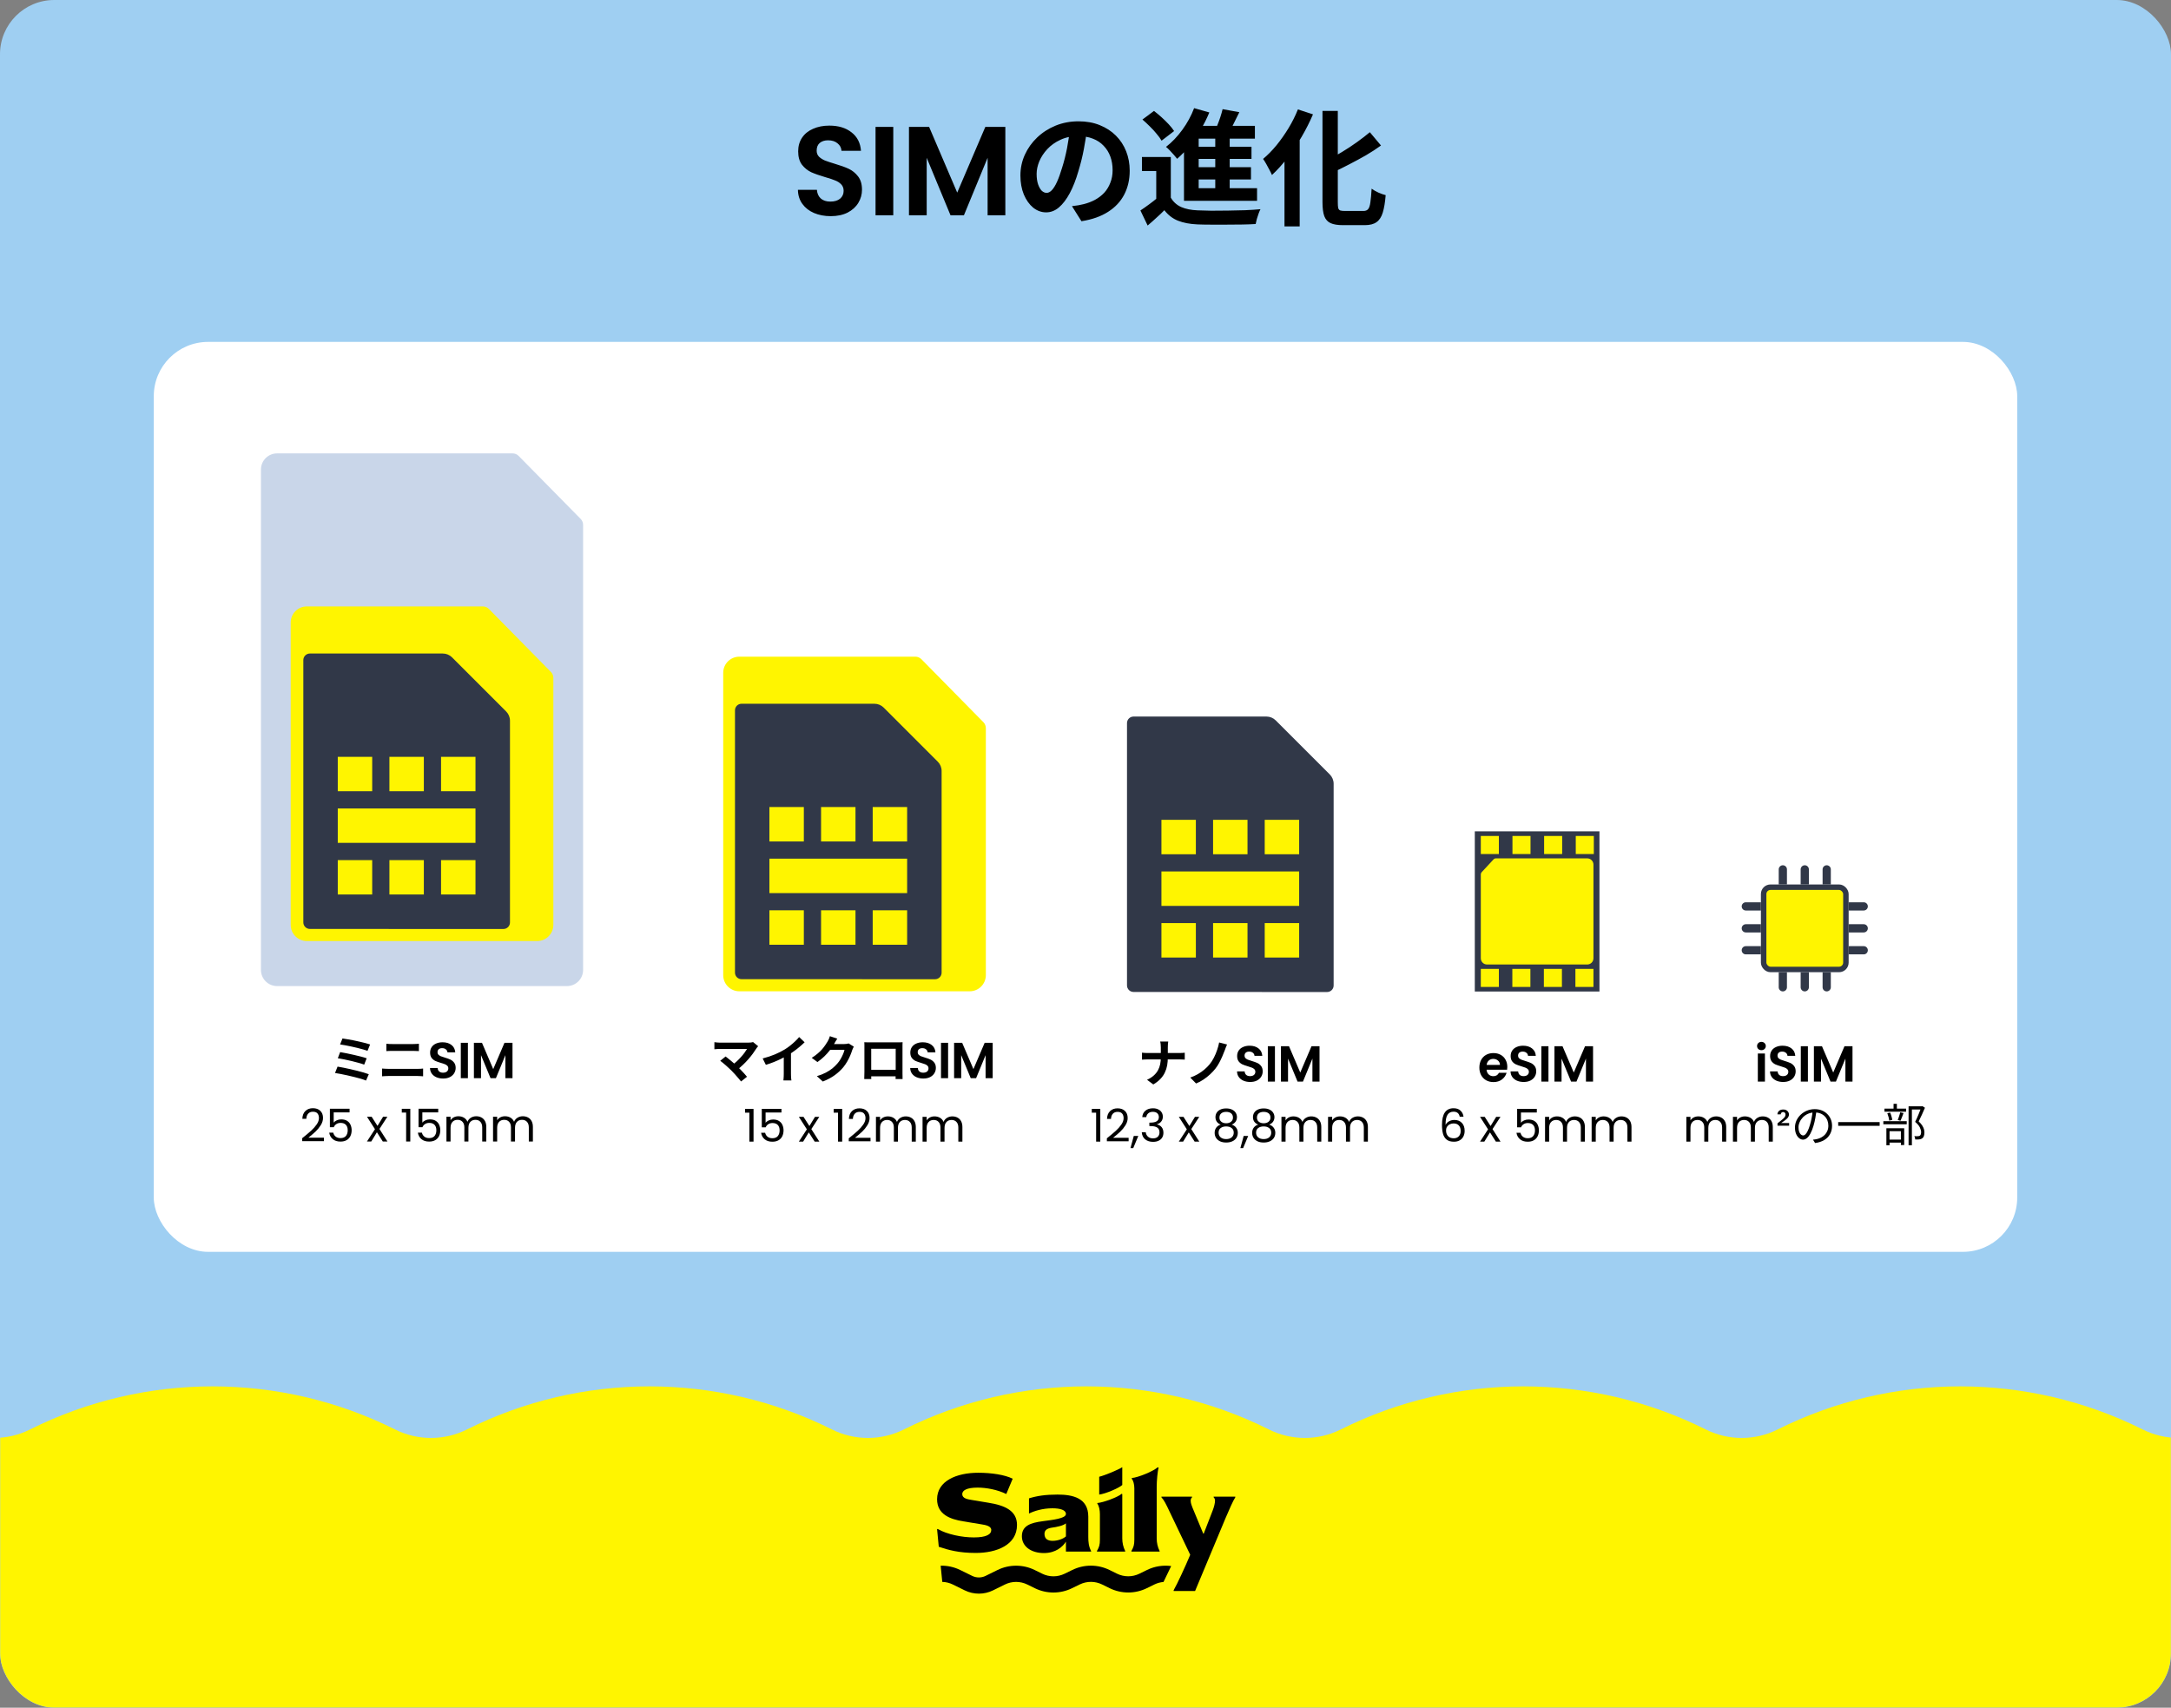 <svg width="1200" height="944" viewBox="0 0 1200 944" fill="none" xmlns="http://www.w3.org/2000/svg">
<rect x="0" y="0" width="1200" height="944" fill="#808080" stroke="none"/>
<g clip-path="url(#clip0_589_298)">
<rect width="1200" height="944" rx="30" fill="#9FCFF2"/>
<path d="M459.171 119.49C455.765 119.49 452.685 118.907 449.931 117.74C447.225 116.573 445.078 114.893 443.491 112.7C441.905 110.507 441.088 107.917 441.041 104.93H451.541C451.681 106.937 452.381 108.523 453.641 109.69C454.948 110.857 456.721 111.44 458.961 111.44C461.248 111.44 463.045 110.903 464.351 109.83C465.658 108.71 466.311 107.263 466.311 105.49C466.311 104.043 465.868 102.853 464.981 101.92C464.095 100.987 462.975 100.263 461.621 99.75C460.315 99.19 458.495 98.583 456.161 97.93C452.988 96.997 450.398 96.087 448.391 95.2C446.431 94.267 444.728 92.89 443.281 91.07C441.881 89.203 441.181 86.73 441.181 83.65C441.181 80.757 441.905 78.237 443.351 76.09C444.798 73.943 446.828 72.31 449.441 71.19C452.055 70.023 455.041 69.44 458.401 69.44C463.441 69.44 467.525 70.677 470.651 73.15C473.825 75.577 475.575 78.983 475.901 83.37H465.121C465.028 81.69 464.305 80.313 462.951 79.24C461.645 78.12 459.895 77.56 457.701 77.56C455.788 77.56 454.248 78.05 453.081 79.03C451.961 80.01 451.401 81.433 451.401 83.3C451.401 84.607 451.821 85.703 452.661 86.59C453.548 87.43 454.621 88.13 455.881 88.69C457.188 89.203 459.008 89.81 461.341 90.51C464.515 91.443 467.105 92.377 469.111 93.31C471.118 94.243 472.845 95.643 474.291 97.51C475.738 99.377 476.461 101.827 476.461 104.86C476.461 107.473 475.785 109.9 474.431 112.14C473.078 114.38 471.095 116.177 468.481 117.53C465.868 118.837 462.765 119.49 459.171 119.49ZM493.749 70.14V119H483.949V70.14H493.749ZM555.694 70.14V119H545.894V87.22L532.804 119H525.384L512.224 87.22V119H502.424V70.14H513.554L529.094 106.47L544.634 70.14H555.694ZM600.915 71.05C600.448 74.597 599.842 78.377 599.095 82.39C598.348 86.403 597.345 90.463 596.085 94.57C594.732 99.283 593.145 103.343 591.325 106.75C589.505 110.157 587.498 112.793 585.305 114.66C583.158 116.48 580.802 117.39 578.235 117.39C575.668 117.39 573.288 116.527 571.095 114.8C568.948 113.027 567.222 110.6 565.915 107.52C564.655 104.44 564.025 100.94 564.025 97.02C564.025 92.96 564.842 89.133 566.475 85.54C568.108 81.947 570.372 78.773 573.265 76.02C576.205 73.22 579.612 71.027 583.485 69.44C587.405 67.853 591.628 67.06 596.155 67.06C600.495 67.06 604.392 67.76 607.845 69.16C611.345 70.56 614.332 72.497 616.805 74.97C619.278 77.443 621.168 80.337 622.475 83.65C623.782 86.963 624.435 90.533 624.435 94.36C624.435 99.26 623.432 103.647 621.425 107.52C619.418 111.393 616.432 114.59 612.465 117.11C608.545 119.63 603.645 121.357 597.765 122.29L592.515 113.96C593.868 113.82 595.058 113.657 596.085 113.47C597.112 113.283 598.092 113.073 599.025 112.84C601.265 112.28 603.342 111.487 605.255 110.46C607.215 109.387 608.918 108.08 610.365 106.54C611.812 104.953 612.932 103.11 613.725 101.01C614.565 98.91 614.985 96.6 614.985 94.08C614.985 91.327 614.565 88.807 613.725 86.52C612.885 84.233 611.648 82.25 610.015 80.57C608.382 78.843 606.398 77.537 604.065 76.65C601.732 75.717 599.048 75.25 596.015 75.25C592.282 75.25 588.992 75.927 586.145 77.28C583.298 78.587 580.895 80.29 578.935 82.39C576.975 84.49 575.482 86.753 574.455 89.18C573.475 91.607 572.985 93.917 572.985 96.11C572.985 98.443 573.265 100.403 573.825 101.99C574.385 103.53 575.062 104.697 575.855 105.49C576.695 106.237 577.582 106.61 578.515 106.61C579.495 106.61 580.452 106.12 581.385 105.14C582.365 104.113 583.322 102.573 584.255 100.52C585.188 98.467 586.122 95.877 587.055 92.75C588.128 89.39 589.038 85.797 589.785 81.97C590.532 78.143 591.068 74.41 591.395 70.77L600.915 71.05ZM647.157 86.8V112.63H639.107V94.57H631.197V86.8H647.157ZM647.157 109.27C648.51 111.603 650.424 113.33 652.897 114.45C655.37 115.523 658.38 116.13 661.927 116.27C664.027 116.363 666.547 116.433 669.487 116.48C672.474 116.48 675.577 116.457 678.797 116.41C682.064 116.363 685.237 116.293 688.317 116.2C691.444 116.06 694.244 115.873 696.717 115.64C696.39 116.247 696.04 117.063 695.667 118.09C695.34 119.07 695.014 120.073 694.687 121.1C694.407 122.127 694.197 123.037 694.057 123.83C691.91 123.97 689.437 124.063 686.637 124.11C683.837 124.157 680.944 124.18 677.957 124.18C674.97 124.227 672.077 124.227 669.277 124.18C666.477 124.18 664.004 124.133 661.857 124.04C657.657 123.853 654.087 123.177 651.147 122.01C648.207 120.843 645.687 118.907 643.587 116.2C642.234 117.6 640.787 118.977 639.247 120.33C637.754 121.73 636.12 123.177 634.347 124.67L630.357 116.34C631.85 115.36 633.414 114.263 635.047 113.05C636.727 111.837 638.337 110.577 639.877 109.27H647.157ZM631.477 66.08L637.847 61.32C639.2 62.347 640.6 63.513 642.047 64.82C643.494 66.127 644.824 67.433 646.037 68.74C647.25 70.047 648.23 71.283 648.977 72.45L642.047 77.77C641.394 76.603 640.484 75.343 639.317 73.99C638.197 72.59 636.937 71.213 635.537 69.86C634.137 68.46 632.784 67.2 631.477 66.08ZM675.787 60.34L685.027 62.02C683.86 64.447 682.67 66.85 681.457 69.23C680.244 71.563 679.124 73.547 678.097 75.18L671.097 73.43C671.704 72.17 672.287 70.793 672.847 69.3C673.454 67.807 674.014 66.29 674.527 64.75C675.04 63.163 675.46 61.693 675.787 60.34ZM662.557 69.58H693.637V76.65H662.557V107.73H654.437V75.95L660.877 69.58H662.557ZM659.127 81.13H691.747V87.85H659.127V81.13ZM659.127 92.4H691.467V99.19H659.127V92.4ZM654.437 104.02H694.827V111.02H654.437V104.02ZM671.727 72.59H679.707V107.17H671.727V72.59ZM660.037 59.78L668.437 62.16C667.084 65.473 665.45 68.717 663.537 71.89C661.67 75.017 659.64 77.957 657.447 80.71C655.254 83.417 652.99 85.773 650.657 87.78C650.237 87.22 649.654 86.52 648.907 85.68C648.16 84.84 647.39 84 646.597 83.16C645.804 82.32 645.104 81.667 644.497 81.2C647.764 78.68 650.774 75.53 653.527 71.75C656.28 67.97 658.45 63.98 660.037 59.78ZM730.989 61.32H739.459V111.79C739.459 113.19 739.529 114.24 739.669 114.94C739.855 115.64 740.229 116.107 740.789 116.34C741.395 116.527 742.259 116.62 743.379 116.62C743.799 116.62 744.452 116.62 745.339 116.62C746.272 116.62 747.299 116.62 748.419 116.62C749.539 116.62 750.565 116.62 751.499 116.62C752.479 116.62 753.179 116.62 753.599 116.62C754.765 116.62 755.629 116.293 756.189 115.64C756.795 114.94 757.215 113.703 757.449 111.93C757.729 110.11 757.962 107.567 758.149 104.3C759.175 105.047 760.435 105.77 761.929 106.47C763.422 107.123 764.752 107.59 765.919 107.87C765.592 111.883 765.055 115.103 764.309 117.53C763.562 119.957 762.419 121.707 760.879 122.78C759.339 123.9 757.169 124.46 754.369 124.46C753.995 124.46 753.389 124.46 752.549 124.46C751.755 124.46 750.845 124.46 749.819 124.46C748.839 124.46 747.835 124.46 746.809 124.46C745.829 124.46 744.942 124.46 744.149 124.46C743.355 124.46 742.749 124.46 742.329 124.46C739.389 124.46 737.102 124.087 735.469 123.34C733.835 122.593 732.669 121.287 731.969 119.42C731.315 117.553 730.989 114.987 730.989 111.72V61.32ZM757.169 73.08L763.329 80.43C760.762 82.297 757.962 84.117 754.929 85.89C751.895 87.617 748.792 89.297 745.619 90.93C742.492 92.563 739.412 94.08 736.379 95.48C736.099 94.5 735.609 93.38 734.909 92.12C734.209 90.813 733.579 89.717 733.019 88.83C735.912 87.43 738.805 85.843 741.699 84.07C744.639 82.297 747.439 80.453 750.099 78.54C752.759 76.627 755.115 74.807 757.169 73.08ZM717.409 60.48L725.739 63.21C723.965 67.363 721.865 71.517 719.439 75.67C717.012 79.777 714.399 83.65 711.599 87.29C708.845 90.883 705.999 94.033 703.059 96.74C702.779 96.04 702.335 95.13 701.729 94.01C701.169 92.89 700.562 91.77 699.909 90.65C699.255 89.483 698.672 88.55 698.159 87.85C700.725 85.703 703.199 83.183 705.579 80.29C707.959 77.35 710.175 74.2 712.229 70.84C714.282 67.433 716.009 63.98 717.409 60.48ZM709.989 80.22L718.319 71.89L718.389 72.03V125.16H709.989V80.22Z" fill="black"/>
<rect x="85" y="189" width="1030" height="503" rx="30" fill="white"/>
<path d="M399.746 371.924C399.746 366.993 403.743 362.996 408.674 362.996H505.95C507.209 362.996 508.415 363.501 509.299 364.399L543.569 399.217C544.434 400.096 544.919 401.28 544.919 402.513V539.044C544.919 543.975 540.922 547.972 535.991 547.972H408.674C403.743 547.972 399.746 543.975 399.746 539.044V371.924Z" fill="#FFF500"/>
<path d="M406.254 392.652C406.254 390.65 407.877 389.027 409.879 389.027H415.769H482.379H483.331C485.253 389.027 487.097 389.791 488.457 391.15L489.129 391.822L517.676 420.369L518.347 421.041C519.707 422.4 520.471 424.244 520.471 426.167V427.119V531.791V537.682C520.471 539.684 518.848 541.307 516.846 541.307H510.955L415.769 541.277H409.879C407.877 541.277 406.254 539.654 406.254 537.652V531.761V398.542V392.652ZM425.285 446.121V465.152H444.316V446.121H425.285ZM425.285 493.699H449.074H477.621H501.41V474.667H477.621H449.074H425.285V493.699ZM501.41 446.121H482.379V465.152H501.41V446.121ZM453.832 446.121V465.152H472.863V446.121H453.832ZM482.379 503.214V522.246H501.41V503.214H482.379ZM472.863 503.214H453.832V522.246H472.863V503.214ZM444.316 503.214H425.285V522.246H444.316V503.214Z" fill="#313848"/>
<path d="M419.067 578.343C418.861 578.567 418.674 578.772 418.506 578.959C418.357 579.146 418.226 579.333 418.114 579.52C417.553 580.417 416.89 581.388 416.124 582.435C415.358 583.481 414.507 584.537 413.573 585.602C412.639 586.667 411.649 587.695 410.602 588.685C409.575 589.675 408.51 590.572 407.407 591.375L404.632 588.769C405.567 588.134 406.445 587.433 407.267 586.667C408.108 585.882 408.883 585.088 409.593 584.285C410.322 583.481 410.967 582.696 411.527 581.93C412.088 581.164 412.555 580.463 412.929 579.828C412.555 579.828 412.06 579.828 411.443 579.828C410.827 579.828 410.107 579.828 409.285 579.828C408.482 579.828 407.631 579.828 406.735 579.828C405.838 579.828 404.941 579.828 404.044 579.828C403.166 579.828 402.325 579.828 401.521 579.828C400.737 579.828 400.045 579.828 399.447 579.828C398.868 579.828 398.42 579.828 398.102 579.828C397.728 579.828 397.327 579.838 396.897 579.856C396.486 579.875 396.093 579.903 395.72 579.94C395.346 579.978 395.066 580.006 394.879 580.024V576.101C395.122 576.119 395.43 576.157 395.804 576.213C396.196 576.269 396.598 576.306 397.009 576.325C397.42 576.343 397.784 576.353 398.102 576.353C398.345 576.353 398.756 576.353 399.335 576.353C399.933 576.353 400.634 576.353 401.437 576.353C402.241 576.353 403.1 576.353 404.016 576.353C404.95 576.353 405.884 576.353 406.819 576.353C407.772 576.353 408.687 576.353 409.565 576.353C410.443 576.353 411.228 576.353 411.92 576.353C412.63 576.353 413.209 576.353 413.657 576.353C414.76 576.353 415.629 576.25 416.264 576.044L419.067 578.343ZM404.268 591.768C403.857 591.357 403.381 590.908 402.839 590.423C402.316 589.918 401.764 589.414 401.185 588.909C400.625 588.405 400.073 587.937 399.531 587.508C399.008 587.059 398.532 586.686 398.102 586.387L401.073 584.004C401.447 584.285 401.886 584.63 402.39 585.041C402.913 585.452 403.465 585.901 404.044 586.387C404.623 586.872 405.212 587.377 405.81 587.9C406.408 588.423 406.977 588.937 407.519 589.442C408.136 590.04 408.771 590.684 409.425 591.375C410.098 592.067 410.733 592.739 411.331 593.393C411.948 594.047 412.471 594.655 412.901 595.215L409.621 597.822C409.229 597.299 408.724 596.691 408.108 596C407.51 595.29 406.875 594.561 406.202 593.814C405.529 593.066 404.885 592.384 404.268 591.768ZM421.561 585.097C424.084 584.443 426.363 583.687 428.4 582.827C430.455 581.949 432.258 581.033 433.809 580.08C434.781 579.483 435.752 578.801 436.724 578.034C437.714 577.25 438.639 576.446 439.499 575.624C440.377 574.802 441.115 574.017 441.713 573.27L444.74 576.157C443.88 576.997 442.937 577.848 441.909 578.707C440.9 579.567 439.844 580.389 438.742 581.173C437.639 581.958 436.546 582.678 435.463 583.332C434.398 583.948 433.202 584.583 431.875 585.237C430.567 585.891 429.185 586.508 427.727 587.087C426.27 587.667 424.803 588.18 423.327 588.629L421.561 585.097ZM433.22 581.874L437.2 580.949V593.562C437.2 593.973 437.21 594.421 437.228 594.907C437.247 595.393 437.275 595.841 437.312 596.252C437.35 596.682 437.397 597.009 437.453 597.233H433.024C433.062 597.009 433.09 596.682 433.108 596.252C433.146 595.841 433.174 595.393 433.192 594.907C433.211 594.421 433.22 593.973 433.22 593.562V581.874ZM471.939 578.567C471.79 578.829 471.631 579.146 471.463 579.52C471.295 579.875 471.145 580.23 471.015 580.585C470.772 581.407 470.426 582.351 469.978 583.416C469.548 584.462 469.006 585.555 468.352 586.695C467.717 587.816 466.979 588.9 466.138 589.946C464.792 591.553 463.223 593.01 461.429 594.318C459.654 595.626 457.449 596.803 454.815 597.85L451.507 594.879C453.413 594.318 455.058 593.674 456.44 592.945C457.823 592.216 459.028 591.441 460.056 590.619C461.084 589.778 461.999 588.89 462.803 587.956C463.456 587.227 464.054 586.405 464.596 585.49C465.138 584.555 465.605 583.631 465.998 582.715C466.39 581.799 466.652 580.996 466.782 580.305H457.337L458.626 577.138C458.888 577.138 459.29 577.138 459.832 577.138C460.392 577.138 461.018 577.138 461.709 577.138C462.419 577.138 463.111 577.138 463.783 577.138C464.475 577.138 465.073 577.138 465.577 577.138C466.1 577.138 466.455 577.138 466.642 577.138C467.072 577.138 467.502 577.11 467.932 577.053C468.38 576.997 468.763 576.913 469.081 576.801L471.939 578.567ZM462.803 574.139C462.466 574.624 462.139 575.148 461.822 575.708C461.504 576.269 461.261 576.698 461.093 576.997C460.458 578.119 459.673 579.286 458.739 580.501C457.823 581.697 456.777 582.864 455.599 584.004C454.422 585.125 453.17 586.153 451.844 587.087L448.677 584.761C449.91 583.995 450.994 583.21 451.928 582.407C452.881 581.603 453.703 580.809 454.394 580.024C455.086 579.221 455.674 578.455 456.16 577.726C456.665 576.979 457.094 576.315 457.449 575.736C457.674 575.381 457.907 574.923 458.15 574.363C458.393 573.784 458.58 573.26 458.711 572.793L462.803 574.139ZM477.741 576.129C478.32 576.147 478.862 576.166 479.367 576.185C479.89 576.185 480.338 576.185 480.712 576.185C481.011 576.185 481.469 576.185 482.085 576.185C482.721 576.185 483.459 576.185 484.3 576.185C485.14 576.185 486.037 576.185 486.99 576.185C487.943 576.185 488.896 576.185 489.849 576.185C490.821 576.185 491.727 576.185 492.568 576.185C493.408 576.185 494.137 576.185 494.754 576.185C495.389 576.185 495.847 576.185 496.127 576.185C496.482 576.185 496.903 576.185 497.388 576.185C497.893 576.166 498.397 576.147 498.902 576.129C498.883 576.558 498.864 577.016 498.846 577.502C498.846 577.969 498.846 578.417 498.846 578.847C498.846 579.109 498.846 579.52 498.846 580.08C498.846 580.622 498.846 581.276 498.846 582.042C498.846 582.79 498.846 583.593 498.846 584.453C498.846 585.294 498.846 586.144 498.846 587.003C498.846 587.863 498.846 588.675 498.846 589.442C498.846 590.189 498.846 590.843 498.846 591.404C498.846 591.945 498.846 592.338 498.846 592.581C498.846 592.861 498.846 593.216 498.846 593.646C498.864 594.057 498.874 594.477 498.874 594.907C498.874 595.318 498.874 595.682 498.874 596C498.893 596.299 498.902 596.458 498.902 596.476H495.034C495.034 596.439 495.034 596.215 495.034 595.804C495.053 595.374 495.062 594.87 495.062 594.29C495.081 593.711 495.09 593.169 495.09 592.665C495.09 592.422 495.09 592.011 495.09 591.432C495.09 590.852 495.09 590.17 495.09 589.386C495.09 588.601 495.09 587.769 495.09 586.891C495.09 586.013 495.09 585.153 495.09 584.313C495.09 583.472 495.09 582.706 495.09 582.014C495.09 581.323 495.09 580.772 495.09 580.361C495.09 579.95 495.09 579.744 495.09 579.744H481.553C481.553 579.744 481.553 579.95 481.553 580.361C481.553 580.772 481.553 581.323 481.553 582.014C481.553 582.687 481.553 583.453 481.553 584.313C481.553 585.153 481.553 586.013 481.553 586.891C481.553 587.751 481.553 588.582 481.553 589.386C481.553 590.17 481.553 590.852 481.553 591.432C481.553 592.011 481.553 592.422 481.553 592.665C481.553 593.001 481.553 593.384 481.553 593.814C481.553 594.225 481.553 594.627 481.553 595.019C481.572 595.411 481.581 595.738 481.581 596C481.581 596.28 481.581 596.439 481.581 596.476H477.713C477.713 596.439 477.713 596.28 477.713 596C477.732 595.72 477.741 595.374 477.741 594.963C477.76 594.552 477.769 594.132 477.769 593.702C477.788 593.272 477.797 592.889 477.797 592.553C477.797 592.31 477.797 591.917 477.797 591.375C477.797 590.815 477.797 590.152 477.797 589.386C477.797 588.619 477.797 587.816 477.797 586.975C477.797 586.116 477.797 585.256 477.797 584.397C477.797 583.537 477.797 582.734 477.797 581.986C477.797 581.22 477.797 580.566 477.797 580.024C477.797 579.483 477.797 579.09 477.797 578.847C477.797 578.455 477.797 578.006 477.797 577.502C477.797 576.979 477.779 576.521 477.741 576.129ZM496.491 591.375V594.963H479.647V591.375H496.491ZM510.365 596.196C509.001 596.196 507.768 595.963 506.665 595.496C505.582 595.028 504.722 594.356 504.087 593.478C503.452 592.599 503.125 591.562 503.106 590.366H507.31C507.366 591.17 507.646 591.805 508.151 592.272C508.674 592.739 509.384 592.973 510.281 592.973C511.197 592.973 511.916 592.758 512.439 592.328C512.962 591.88 513.224 591.301 513.224 590.591C513.224 590.011 513.046 589.535 512.691 589.161C512.336 588.788 511.888 588.498 511.346 588.292C510.823 588.068 510.094 587.825 509.16 587.564C507.889 587.19 506.852 586.826 506.049 586.471C505.264 586.097 504.582 585.546 504.003 584.817C503.442 584.07 503.162 583.079 503.162 581.846C503.162 580.688 503.452 579.679 504.031 578.819C504.61 577.96 505.423 577.306 506.469 576.857C507.516 576.39 508.711 576.157 510.057 576.157C512.075 576.157 513.71 576.652 514.962 577.642C516.232 578.614 516.933 579.978 517.064 581.734H512.747C512.71 581.061 512.42 580.51 511.879 580.08C511.355 579.632 510.655 579.408 509.776 579.408C509.01 579.408 508.394 579.604 507.927 579.996C507.478 580.389 507.254 580.959 507.254 581.706C507.254 582.229 507.422 582.668 507.759 583.023C508.114 583.36 508.543 583.64 509.048 583.864C509.571 584.07 510.3 584.313 511.234 584.593C512.504 584.967 513.542 585.34 514.345 585.714C515.148 586.088 515.84 586.648 516.419 587.396C516.998 588.143 517.288 589.124 517.288 590.338C517.288 591.385 517.017 592.356 516.475 593.253C515.933 594.15 515.139 594.87 514.093 595.411C513.046 595.935 511.804 596.196 510.365 596.196ZM524.053 576.437V596H520.129V576.437H524.053ZM548.698 576.437V596H544.774V583.276L539.533 596H536.562L531.293 583.276V596H527.369V576.437H531.826L538.048 590.983L544.27 576.437H548.698Z" fill="black"/>
<rect x="628.796" y="439.699" width="96.965" height="96.965" fill="#FFF500"/>
<path d="M622.939 399.722C622.939 397.72 624.562 396.097 626.564 396.097H632.454H699.064H700.015C701.938 396.097 703.782 396.861 705.142 398.221L705.814 398.893L734.361 427.44L735.032 428.111C736.392 429.471 737.156 431.315 737.156 433.238V434.19V538.862V544.752C737.156 546.754 735.533 548.377 733.531 548.377H727.64L632.454 548.347H626.564C624.562 548.347 622.939 546.725 622.939 544.722V538.832V405.613V399.722ZM641.97 453.191V472.222H661.001V453.191H641.97ZM641.97 500.769H665.759H694.306H718.095V481.738H694.306H665.759H641.97V500.769ZM718.095 453.191H699.064V472.222H718.095V453.191ZM670.517 453.191V472.222H689.548V453.191H670.517ZM699.064 510.285V529.316H718.095V510.285H699.064ZM689.548 510.285H670.517V529.316H689.548V510.285ZM661.001 510.285H641.97V529.316H661.001V510.285Z" fill="#313848"/>
<path d="M641.631 579.01C641.631 578.542 641.603 577.991 641.547 577.356C641.491 576.702 641.398 576.16 641.267 575.73H645.723C645.649 576.16 645.593 576.711 645.555 577.384C645.518 578.038 645.499 578.589 645.499 579.038C645.499 579.561 645.499 580.131 645.499 580.747C645.499 581.364 645.499 581.999 645.499 582.653C645.499 583.307 645.499 583.942 645.499 584.559C645.499 586.091 645.378 587.549 645.135 588.931C644.892 590.295 644.472 591.603 643.874 592.855C643.294 594.107 642.482 595.284 641.435 596.387C640.408 597.489 639.09 598.517 637.483 599.47L634.008 596.891C635.484 596.218 636.708 595.443 637.68 594.565C638.67 593.687 639.455 592.724 640.034 591.678C640.613 590.632 641.024 589.51 641.267 588.315C641.51 587.119 641.631 585.867 641.631 584.559C641.631 583.942 641.631 583.307 641.631 582.653C641.631 581.98 641.631 581.336 641.631 580.719C641.631 580.084 641.631 579.514 641.631 579.01ZM631.233 581.896C631.663 581.934 632.149 581.98 632.691 582.037C633.233 582.074 633.784 582.093 634.344 582.093C634.587 582.093 635.045 582.093 635.718 582.093C636.409 582.093 637.241 582.093 638.212 582.093C639.184 582.093 640.23 582.093 641.351 582.093C642.472 582.093 643.593 582.093 644.714 582.093C645.854 582.093 646.91 582.093 647.882 582.093C648.853 582.093 649.685 582.093 650.376 582.093C651.067 582.093 651.544 582.093 651.805 582.093C652.459 582.093 653.057 582.074 653.599 582.037C654.16 581.999 654.58 581.962 654.86 581.924V585.736C654.58 585.717 654.132 585.699 653.515 585.68C652.917 585.643 652.338 585.624 651.777 585.624C651.516 585.624 651.039 585.624 650.348 585.624C649.675 585.624 648.844 585.624 647.854 585.624C646.882 585.624 645.836 585.624 644.714 585.624C643.612 585.624 642.5 585.624 641.379 585.624C640.258 585.624 639.212 585.624 638.24 585.624C637.269 585.624 636.446 585.624 635.774 585.624C635.101 585.624 634.662 585.624 634.456 585.624C633.84 585.624 633.261 585.643 632.719 585.68C632.177 585.699 631.682 585.727 631.233 585.764V581.896ZM678.241 577.384C677.998 577.888 677.774 578.421 677.568 578.982C677.363 579.542 677.176 580.056 677.008 580.523C676.615 581.588 676.148 582.737 675.606 583.97C675.083 585.204 674.494 586.418 673.84 587.614C673.205 588.791 672.504 589.856 671.738 590.809C670.954 591.799 670.001 592.818 668.88 593.864C667.777 594.892 666.563 595.854 665.236 596.751C663.928 597.629 662.555 598.358 661.116 598.937L657.921 595.658C659.378 595.153 660.761 594.527 662.069 593.78C663.377 593.033 664.582 592.192 665.684 591.258C666.787 590.323 667.749 589.361 668.571 588.371C669.468 587.287 670.262 586.063 670.954 584.699C671.664 583.316 672.262 581.896 672.747 580.439C673.252 578.982 673.626 577.589 673.868 576.263L678.241 577.384ZM691.021 598.096C689.657 598.096 688.424 597.863 687.322 597.396C686.238 596.928 685.378 596.256 684.743 595.378C684.108 594.499 683.781 593.462 683.762 592.267H687.966C688.022 593.07 688.303 593.705 688.807 594.172C689.33 594.64 690.04 594.873 690.937 594.873C691.853 594.873 692.572 594.658 693.095 594.228C693.618 593.78 693.88 593.201 693.88 592.491C693.88 591.911 693.703 591.435 693.348 591.061C692.993 590.688 692.544 590.398 692.002 590.192C691.479 589.968 690.75 589.725 689.816 589.464C688.546 589.09 687.509 588.726 686.705 588.371C685.92 587.997 685.238 587.446 684.659 586.717C684.098 585.97 683.818 584.979 683.818 583.746C683.818 582.588 684.108 581.579 684.687 580.719C685.266 579.86 686.079 579.206 687.125 578.757C688.172 578.29 689.368 578.057 690.713 578.057C692.731 578.057 694.366 578.552 695.618 579.542C696.888 580.514 697.589 581.878 697.72 583.634H693.404C693.366 582.961 693.077 582.41 692.535 581.98C692.012 581.532 691.311 581.308 690.433 581.308C689.667 581.308 689.05 581.504 688.583 581.896C688.134 582.289 687.91 582.859 687.91 583.606C687.91 584.129 688.078 584.568 688.415 584.923C688.77 585.26 689.199 585.54 689.704 585.764C690.227 585.97 690.956 586.213 691.89 586.493C693.161 586.867 694.198 587.24 695.001 587.614C695.805 587.988 696.496 588.548 697.075 589.296C697.654 590.043 697.944 591.024 697.944 592.238C697.944 593.285 697.673 594.256 697.131 595.153C696.589 596.05 695.795 596.77 694.749 597.311C693.703 597.835 692.46 598.096 691.021 598.096ZM704.709 578.337V597.9H700.785V578.337H704.709ZM729.354 578.337V597.9H725.43V585.176L720.189 597.9H717.218L711.949 585.176V597.9H708.025V578.337H712.482L718.704 592.883L724.926 578.337H729.354Z" fill="black"/>
<rect x="815.184" y="459.542" width="68.901" height="88.57" fill="#313848"/>
<path d="M880.766 477.938C880.766 476.036 879.224 474.494 877.322 474.494H826.86C826.356 474.494 825.874 474.704 825.531 475.074L818.986 482.13C818.675 482.465 818.503 482.905 818.503 483.362V529.717C818.503 531.619 820.045 533.161 821.947 533.161H877.322C879.224 533.161 880.766 531.619 880.766 529.717V477.938Z" fill="#FFF500"/>
<rect x="870.788" y="535.578" width="9.978" height="9.978" fill="#FFF500"/>
<rect x="870.992" y="462.117" width="9.978" height="9.978" fill="#FFF500"/>
<rect x="853.36" y="535.578" width="9.978" height="9.978" fill="#FFF500"/>
<rect x="853.495" y="462.117" width="9.978" height="9.978" fill="#FFF500"/>
<rect x="835.931" y="535.578" width="9.978" height="9.978" fill="#FFF500"/>
<rect x="835.999" y="462.117" width="9.978" height="9.978" fill="#FFF500"/>
<rect x="818.503" y="535.578" width="9.978" height="9.978" fill="#FFF500"/>
<rect x="818.503" y="462.117" width="9.978" height="9.978" fill="#FFF500"/>
<path d="M833.15 589.8C833.15 590.361 833.113 590.865 833.038 591.314H821.687C821.78 592.435 822.173 593.313 822.864 593.948C823.556 594.583 824.406 594.901 825.415 594.901C826.872 594.901 827.909 594.275 828.526 593.023H832.758C832.309 594.518 831.45 595.751 830.179 596.723C828.909 597.676 827.349 598.152 825.499 598.152C824.004 598.152 822.659 597.825 821.463 597.171C820.286 596.499 819.361 595.555 818.688 594.341C818.034 593.126 817.707 591.725 817.707 590.136C817.707 588.53 818.034 587.119 818.688 585.904C819.342 584.69 820.258 583.756 821.435 583.102C822.612 582.448 823.967 582.121 825.499 582.121C826.975 582.121 828.292 582.438 829.451 583.074C830.628 583.709 831.534 584.615 832.169 585.792C832.823 586.951 833.15 588.287 833.15 589.8ZM829.086 588.679C829.068 587.67 828.703 586.867 827.993 586.269C827.283 585.652 826.414 585.344 825.387 585.344C824.415 585.344 823.593 585.643 822.92 586.241C822.266 586.82 821.865 587.633 821.715 588.679H829.086ZM842.208 598.096C840.844 598.096 839.611 597.863 838.509 597.396C837.425 596.928 836.565 596.256 835.93 595.378C835.295 594.499 834.968 593.462 834.949 592.267H839.153C839.209 593.07 839.49 593.705 839.994 594.172C840.517 594.64 841.227 594.873 842.124 594.873C843.04 594.873 843.759 594.658 844.282 594.228C844.806 593.78 845.067 593.201 845.067 592.491C845.067 591.911 844.89 591.435 844.535 591.061C844.18 590.688 843.731 590.398 843.189 590.192C842.666 589.968 841.937 589.725 841.003 589.464C839.733 589.09 838.696 588.726 837.892 588.371C837.107 587.997 836.425 587.446 835.846 586.717C835.286 585.97 835.005 584.979 835.005 583.746C835.005 582.588 835.295 581.579 835.874 580.719C836.453 579.86 837.266 579.206 838.313 578.757C839.359 578.29 840.555 578.057 841.9 578.057C843.918 578.057 845.553 578.552 846.805 579.542C848.075 580.514 848.776 581.878 848.907 583.634H844.591C844.553 582.961 844.264 582.41 843.722 581.98C843.199 581.532 842.498 581.308 841.62 581.308C840.854 581.308 840.237 581.504 839.77 581.896C839.322 582.289 839.097 582.859 839.097 583.606C839.097 584.129 839.265 584.568 839.602 584.923C839.957 585.26 840.387 585.54 840.891 585.764C841.414 585.97 842.143 586.213 843.077 586.493C844.348 586.867 845.385 587.24 846.188 587.614C846.992 587.988 847.683 588.548 848.262 589.296C848.842 590.043 849.131 591.024 849.131 592.238C849.131 593.285 848.86 594.256 848.318 595.153C847.776 596.05 846.982 596.77 845.936 597.311C844.89 597.835 843.647 598.096 842.208 598.096ZM855.896 578.337V597.9H851.972V578.337H855.896ZM880.541 578.337V597.9H876.617V585.176L871.376 597.9H868.405L863.136 585.176V597.9H859.212V578.337H863.669L869.891 592.883L876.113 578.337H880.541Z" fill="black"/>
<path d="M973.613 580.523C972.922 580.523 972.343 580.308 971.875 579.878C971.427 579.43 971.203 578.879 971.203 578.225C971.203 577.571 971.427 577.029 971.875 576.599C972.343 576.151 972.922 575.927 973.613 575.927C974.304 575.927 974.874 576.151 975.323 576.599C975.79 577.029 976.023 577.571 976.023 578.225C976.023 578.879 975.79 579.43 975.323 579.878C974.874 580.308 974.304 580.523 973.613 580.523ZM975.547 582.373V597.9H971.623V582.373H975.547ZM985.618 598.096C984.254 598.096 983.021 597.863 981.918 597.396C980.834 596.928 979.975 596.256 979.34 595.378C978.704 594.499 978.377 593.462 978.359 592.267H982.563C982.619 593.07 982.899 593.705 983.404 594.172C983.927 594.64 984.637 594.873 985.534 594.873C986.449 594.873 987.169 594.658 987.692 594.228C988.215 593.78 988.477 593.201 988.477 592.491C988.477 591.911 988.299 591.435 987.944 591.061C987.589 590.688 987.141 590.398 986.599 590.192C986.076 589.968 985.347 589.725 984.413 589.464C983.142 589.09 982.105 588.726 981.302 588.371C980.517 587.997 979.835 587.446 979.256 586.717C978.695 585.97 978.415 584.979 978.415 583.746C978.415 582.588 978.704 581.579 979.284 580.719C979.863 579.86 980.676 579.206 981.722 578.757C982.768 578.29 983.964 578.057 985.31 578.057C987.327 578.057 988.962 578.552 990.214 579.542C991.485 580.514 992.186 581.878 992.316 583.634H988C987.963 582.961 987.673 582.41 987.131 581.98C986.608 581.532 985.907 581.308 985.029 581.308C984.263 581.308 983.647 581.504 983.179 581.896C982.731 582.289 982.507 582.859 982.507 583.606C982.507 584.129 982.675 584.568 983.011 584.923C983.366 585.26 983.796 585.54 984.301 585.764C984.824 585.97 985.552 586.213 986.487 586.493C987.757 586.867 988.794 587.24 989.598 587.614C990.401 587.988 991.093 588.548 991.672 589.296C992.251 590.043 992.541 591.024 992.541 592.238C992.541 593.285 992.27 594.256 991.728 595.153C991.186 596.05 990.392 596.77 989.345 597.311C988.299 597.835 987.057 598.096 985.618 598.096ZM999.306 578.337V597.9H995.382V578.337H999.306ZM1023.95 578.337V597.9H1020.03V585.176L1014.79 597.9H1011.81L1006.55 585.176V597.9H1002.62V578.337H1007.08L1013.3 592.883L1019.52 578.337H1023.95Z" fill="black"/>
<rect x="974.835" y="490.432" width="45.47" height="45.47" rx="3.789" fill="#FFF500" stroke="#313848" stroke-width="3.031"/>
<path d="M995.297 480.581C995.297 479.325 996.315 478.307 997.57 478.307V478.307C998.826 478.307 999.844 479.325 999.844 480.581V488.917H995.297V480.581Z" fill="#313848"/>
<path d="M1007.42 480.581C1007.42 479.325 1008.44 478.307 1009.7 478.307V478.307C1010.95 478.307 1011.97 479.325 1011.97 480.581V488.917H1007.42V480.581Z" fill="#313848"/>
<path d="M983.172 480.581C983.172 479.325 984.189 478.307 985.445 478.307V478.307C986.701 478.307 987.719 479.325 987.719 480.581V488.917H983.172V480.581Z" fill="#313848"/>
<path d="M964.984 515.441C963.728 515.441 962.71 514.423 962.71 513.167V513.167C962.71 511.912 963.728 510.894 964.984 510.894L973.32 510.894L973.32 515.441L964.984 515.441Z" fill="#313848"/>
<path d="M964.984 503.315C963.728 503.315 962.71 502.298 962.71 501.042V501.042C962.71 499.786 963.728 498.768 964.984 498.768L973.32 498.768L973.32 503.315L964.984 503.315Z" fill="#313848"/>
<path d="M964.984 527.566C963.728 527.566 962.71 526.548 962.71 525.293V525.293C962.71 524.037 963.728 523.019 964.984 523.019L973.32 523.019L973.32 527.566L964.984 527.566Z" fill="#313848"/>
<path d="M1030.16 510.894C1031.41 510.894 1032.43 511.912 1032.43 513.167V513.167C1032.43 514.423 1031.41 515.441 1030.16 515.441L1021.82 515.441L1021.82 510.894L1030.16 510.894Z" fill="#313848"/>
<path d="M1030.16 523.019C1031.41 523.019 1032.43 524.037 1032.43 525.293V525.293C1032.43 526.548 1031.41 527.566 1030.16 527.566L1021.82 527.566L1021.82 523.019L1030.16 523.019Z" fill="#313848"/>
<path d="M1030.16 498.768C1031.41 498.768 1032.43 499.786 1032.43 501.042V501.042C1032.43 502.298 1031.41 503.315 1030.16 503.315L1021.82 503.315L1021.82 498.768L1030.16 498.768Z" fill="#313848"/>
<path d="M999.844 545.754C999.844 547.01 998.826 548.028 997.57 548.028V548.028C996.315 548.028 995.297 547.01 995.297 545.754L995.297 537.418L999.844 537.418L999.844 545.754Z" fill="#313848"/>
<path d="M987.719 545.754C987.719 547.01 986.701 548.028 985.445 548.028V548.028C984.189 548.028 983.172 547.01 983.172 545.754L983.172 537.418L987.719 537.418L987.719 545.754Z" fill="#313848"/>
<path d="M1011.97 545.754C1011.97 547.01 1010.95 548.028 1009.7 548.028V548.028C1008.44 548.028 1007.42 547.01 1007.42 545.754L1007.42 537.418L1011.97 537.418L1011.97 545.754Z" fill="#313848"/>
<path d="M167.041 629.175C169.157 627.475 170.816 626.083 172.016 625C173.216 623.9 174.224 622.758 175.041 621.575C175.874 620.375 176.291 619.2 176.291 618.05C176.291 616.967 176.024 616.117 175.491 615.5C174.974 614.867 174.132 614.55 172.966 614.55C171.832 614.55 170.949 614.908 170.316 615.625C169.699 616.325 169.366 617.267 169.316 618.45H167.116C167.182 616.583 167.749 615.142 168.816 614.125C169.882 613.108 171.257 612.6 172.941 612.6C174.657 612.6 176.016 613.075 177.016 614.025C178.032 614.975 178.541 616.283 178.541 617.95C178.541 619.333 178.124 620.683 177.291 622C176.474 623.3 175.541 624.45 174.491 625.45C173.441 626.433 172.099 627.583 170.466 628.9H179.066V630.8H167.041V629.175ZM193.221 614.9H184.446V620.6C184.829 620.067 185.396 619.633 186.146 619.3C186.896 618.95 187.704 618.775 188.571 618.775C189.954 618.775 191.079 619.067 191.946 619.65C192.812 620.217 193.429 620.958 193.796 621.875C194.179 622.775 194.371 623.733 194.371 624.75C194.371 625.95 194.146 627.025 193.696 627.975C193.246 628.925 192.554 629.675 191.621 630.225C190.704 630.775 189.562 631.05 188.196 631.05C186.446 631.05 185.029 630.6 183.946 629.7C182.862 628.8 182.204 627.6 181.971 626.1H184.196C184.412 627.05 184.871 627.792 185.571 628.325C186.271 628.858 187.154 629.125 188.221 629.125C189.537 629.125 190.529 628.733 191.196 627.95C191.862 627.15 192.196 626.1 192.196 624.8C192.196 623.5 191.862 622.5 191.196 621.8C190.529 621.083 189.546 620.725 188.246 620.725C187.362 620.725 186.587 620.942 185.921 621.375C185.271 621.792 184.796 622.367 184.496 623.1H182.346V612.9H193.221V614.9ZM211.584 631L208.334 625.9L205.209 631H202.834L207.259 624.2L202.834 617.3H205.409L208.659 622.375L211.759 617.3H214.134L209.734 624.075L214.159 631H211.584ZM222.087 615V612.925H226.787V631H224.487V615H222.087ZM242.22 614.9H233.445V620.6C233.828 620.067 234.395 619.633 235.145 619.3C235.895 618.95 236.703 618.775 237.57 618.775C238.953 618.775 240.078 619.067 240.945 619.65C241.811 620.217 242.428 620.958 242.795 621.875C243.178 622.775 243.37 623.733 243.37 624.75C243.37 625.95 243.145 627.025 242.695 627.975C242.245 628.925 241.553 629.675 240.62 630.225C239.703 630.775 238.561 631.05 237.195 631.05C235.445 631.05 234.028 630.6 232.945 629.7C231.861 628.8 231.203 627.6 230.97 626.1H233.195C233.411 627.05 233.87 627.792 234.57 628.325C235.27 628.858 236.153 629.125 237.22 629.125C238.536 629.125 239.528 628.733 240.195 627.95C240.861 627.15 241.195 626.1 241.195 624.8C241.195 623.5 240.861 622.5 240.195 621.8C239.528 621.083 238.545 620.725 237.245 620.725C236.361 620.725 235.586 620.942 234.92 621.375C234.27 621.792 233.795 622.367 233.495 623.1H231.345V612.9H242.22V614.9ZM263.243 617.05C264.309 617.05 265.259 617.275 266.093 617.725C266.926 618.158 267.584 618.817 268.068 619.7C268.551 620.583 268.793 621.658 268.793 622.925V631H266.543V623.25C266.543 621.883 266.201 620.842 265.518 620.125C264.851 619.392 263.943 619.025 262.793 619.025C261.609 619.025 260.668 619.408 259.968 620.175C259.268 620.925 258.918 622.017 258.918 623.45V631H256.668V623.25C256.668 621.883 256.326 620.842 255.643 620.125C254.976 619.392 254.068 619.025 252.918 619.025C251.734 619.025 250.793 619.408 250.093 620.175C249.393 620.925 249.043 622.017 249.043 623.45V631H246.768V617.3H249.043V619.275C249.493 618.558 250.093 618.008 250.843 617.625C251.609 617.242 252.451 617.05 253.368 617.05C254.518 617.05 255.534 617.308 256.418 617.825C257.301 618.342 257.959 619.1 258.393 620.1C258.776 619.133 259.409 618.383 260.293 617.85C261.176 617.317 262.159 617.05 263.243 617.05ZM289 617.05C290.066 617.05 291.016 617.275 291.85 617.725C292.683 618.158 293.341 618.817 293.825 619.7C294.308 620.583 294.55 621.658 294.55 622.925V631H292.3V623.25C292.3 621.883 291.958 620.842 291.275 620.125C290.608 619.392 289.7 619.025 288.55 619.025C287.366 619.025 286.425 619.408 285.725 620.175C285.025 620.925 284.675 622.017 284.675 623.45V631H282.425V623.25C282.425 621.883 282.083 620.842 281.4 620.125C280.733 619.392 279.825 619.025 278.675 619.025C277.491 619.025 276.55 619.408 275.85 620.175C275.15 620.925 274.8 622.017 274.8 623.45V631H272.525V617.3H274.8V619.275C275.25 618.558 275.85 618.008 276.6 617.625C277.366 617.242 278.208 617.05 279.125 617.05C280.275 617.05 281.291 617.308 282.175 617.825C283.058 618.342 283.716 619.1 284.15 620.1C284.533 619.133 285.166 618.383 286.05 617.85C286.933 617.317 287.916 617.05 289 617.05Z" fill="black"/>
<path d="M411.813 615.073V612.998H416.513V631.073H414.213V615.073H411.813ZM431.946 614.973H423.171V620.673C423.554 620.14 424.121 619.707 424.871 619.373C425.621 619.023 426.429 618.848 427.296 618.848C428.679 618.848 429.804 619.14 430.671 619.723C431.537 620.29 432.154 621.032 432.521 621.948C432.904 622.848 433.096 623.807 433.096 624.823C433.096 626.023 432.871 627.098 432.421 628.048C431.971 628.998 431.279 629.748 430.346 630.298C429.429 630.848 428.287 631.123 426.921 631.123C425.171 631.123 423.754 630.673 422.671 629.773C421.587 628.873 420.929 627.673 420.696 626.173H422.921C423.137 627.123 423.596 627.865 424.296 628.398C424.996 628.932 425.879 629.198 426.946 629.198C428.262 629.198 429.254 628.807 429.921 628.023C430.587 627.223 430.921 626.173 430.921 624.873C430.921 623.573 430.587 622.573 429.921 621.873C429.254 621.157 428.271 620.798 426.971 620.798C426.087 620.798 425.312 621.015 424.646 621.448C423.996 621.865 423.521 622.44 423.221 623.173H421.071V612.973H431.946V614.973ZM450.309 631.073L447.059 625.973L443.934 631.073H441.559L445.984 624.273L441.559 617.373H444.134L447.384 622.448L450.484 617.373H452.859L448.459 624.148L452.884 631.073H450.309ZM460.812 615.073V612.998H465.512V631.073H463.212V615.073H460.812ZM469.145 629.248C471.261 627.548 472.92 626.157 474.12 625.073C475.32 623.973 476.328 622.832 477.145 621.648C477.978 620.448 478.395 619.273 478.395 618.123C478.395 617.04 478.128 616.19 477.595 615.573C477.078 614.94 476.236 614.623 475.07 614.623C473.936 614.623 473.053 614.982 472.42 615.698C471.803 616.398 471.47 617.34 471.42 618.523H469.22C469.286 616.657 469.853 615.215 470.92 614.198C471.986 613.182 473.361 612.673 475.045 612.673C476.761 612.673 478.12 613.148 479.12 614.098C480.136 615.048 480.645 616.357 480.645 618.023C480.645 619.407 480.228 620.757 479.395 622.073C478.578 623.373 477.645 624.523 476.595 625.523C475.545 626.507 474.203 627.657 472.57 628.973H481.17V630.873H469.145V629.248ZM500.649 617.123C501.716 617.123 502.666 617.348 503.499 617.798C504.333 618.232 504.991 618.89 505.474 619.773C505.958 620.657 506.199 621.732 506.199 622.998V631.073H503.949V623.323C503.949 621.957 503.608 620.915 502.924 620.198C502.258 619.465 501.349 619.098 500.199 619.098C499.016 619.098 498.074 619.482 497.374 620.248C496.674 620.998 496.324 622.09 496.324 623.523V631.073H494.074V623.323C494.074 621.957 493.733 620.915 493.049 620.198C492.383 619.465 491.474 619.098 490.324 619.098C489.141 619.098 488.199 619.482 487.499 620.248C486.799 620.998 486.449 622.09 486.449 623.523V631.073H484.174V617.373H486.449V619.348C486.899 618.632 487.499 618.082 488.249 617.698C489.016 617.315 489.858 617.123 490.774 617.123C491.924 617.123 492.941 617.382 493.824 617.898C494.708 618.415 495.366 619.173 495.799 620.173C496.183 619.207 496.816 618.457 497.699 617.923C498.583 617.39 499.566 617.123 500.649 617.123ZM526.406 617.123C527.473 617.123 528.423 617.348 529.256 617.798C530.09 618.232 530.748 618.89 531.231 619.773C531.715 620.657 531.956 621.732 531.956 622.998V631.073H529.706V623.323C529.706 621.957 529.365 620.915 528.681 620.198C528.015 619.465 527.106 619.098 525.956 619.098C524.773 619.098 523.831 619.482 523.131 620.248C522.431 620.998 522.081 622.09 522.081 623.523V631.073H519.831V623.323C519.831 621.957 519.49 620.915 518.806 620.198C518.14 619.465 517.231 619.098 516.081 619.098C514.898 619.098 513.956 619.482 513.256 620.248C512.556 620.998 512.206 622.09 512.206 623.523V631.073H509.931V617.373H512.206V619.348C512.656 618.632 513.256 618.082 514.006 617.698C514.773 617.315 515.615 617.123 516.531 617.123C517.681 617.123 518.698 617.382 519.581 617.898C520.465 618.415 521.123 619.173 521.556 620.173C521.94 619.207 522.573 618.457 523.456 617.923C524.34 617.39 525.323 617.123 526.406 617.123Z" fill="black"/>
<path d="M603.477 615.073V612.998H608.177V631.073H605.877V615.073H603.477ZM611.81 629.248C613.926 627.548 615.585 626.157 616.785 625.073C617.985 623.973 618.993 622.832 619.81 621.648C620.643 620.448 621.06 619.273 621.06 618.123C621.06 617.04 620.793 616.19 620.26 615.573C619.743 614.94 618.901 614.623 617.735 614.623C616.601 614.623 615.718 614.982 615.085 615.698C614.468 616.398 614.135 617.34 614.085 618.523H611.885C611.951 616.657 612.518 615.215 613.585 614.198C614.651 613.182 616.026 612.673 617.71 612.673C619.426 612.673 620.785 613.148 621.785 614.098C622.801 615.048 623.31 616.357 623.31 618.023C623.31 619.407 622.893 620.757 622.06 622.073C621.243 623.373 620.31 624.523 619.26 625.523C618.21 626.507 616.868 627.657 615.235 628.973H623.835V630.873H611.81V629.248ZM629.189 627.923L626.389 634.648H624.864L626.689 627.923H629.189ZM631.371 617.548C631.487 616.015 632.079 614.815 633.146 613.948C634.212 613.082 635.596 612.648 637.296 612.648C638.429 612.648 639.404 612.857 640.221 613.273C641.054 613.673 641.679 614.223 642.096 614.923C642.529 615.623 642.746 616.415 642.746 617.298C642.746 618.332 642.446 619.223 641.846 619.973C641.262 620.723 640.496 621.207 639.546 621.423V621.548C640.629 621.815 641.487 622.34 642.121 623.123C642.754 623.907 643.071 624.932 643.071 626.198C643.071 627.148 642.854 628.007 642.421 628.773C641.987 629.523 641.337 630.115 640.471 630.548C639.604 630.982 638.562 631.198 637.346 631.198C635.579 631.198 634.129 630.74 632.996 629.823C631.862 628.89 631.229 627.573 631.096 625.873H633.296C633.412 626.873 633.821 627.69 634.521 628.323C635.221 628.957 636.154 629.273 637.321 629.273C638.487 629.273 639.371 628.973 639.971 628.373C640.587 627.757 640.896 626.965 640.896 625.998C640.896 624.748 640.479 623.848 639.646 623.298C638.812 622.748 637.554 622.473 635.871 622.473H635.296V620.573H635.896C637.429 620.557 638.587 620.307 639.371 619.823C640.154 619.323 640.546 618.557 640.546 617.523C640.546 616.64 640.254 615.932 639.671 615.398C639.104 614.865 638.287 614.598 637.221 614.598C636.187 614.598 635.354 614.865 634.721 615.398C634.087 615.932 633.712 616.648 633.596 617.548H631.371ZM660.332 631.073L657.082 625.973L653.957 631.073H651.582L656.007 624.273L651.582 617.373H654.157L657.407 622.448L660.507 617.373H662.882L658.482 624.148L662.907 631.073H660.332ZM674.735 621.673C673.802 621.307 673.085 620.773 672.585 620.073C672.085 619.373 671.835 618.523 671.835 617.523C671.835 616.623 672.06 615.815 672.51 615.098C672.96 614.365 673.627 613.79 674.51 613.373C675.41 612.94 676.494 612.723 677.76 612.723C679.027 612.723 680.102 612.94 680.985 613.373C681.885 613.79 682.56 614.365 683.01 615.098C683.477 615.815 683.71 616.623 683.71 617.523C683.71 618.49 683.452 619.34 682.935 620.073C682.419 620.79 681.71 621.323 680.81 621.673C681.844 621.99 682.66 622.548 683.26 623.348C683.877 624.132 684.185 625.082 684.185 626.198C684.185 627.282 683.919 628.232 683.385 629.048C682.852 629.848 682.094 630.473 681.11 630.923C680.144 631.357 679.027 631.573 677.76 631.573C676.494 631.573 675.377 631.357 674.41 630.923C673.46 630.473 672.719 629.848 672.185 629.048C671.652 628.232 671.385 627.282 671.385 626.198C671.385 625.082 671.685 624.123 672.285 623.323C672.885 622.523 673.702 621.973 674.735 621.673ZM681.51 617.798C681.51 616.782 681.177 615.998 680.51 615.448C679.844 614.898 678.927 614.623 677.76 614.623C676.61 614.623 675.702 614.898 675.035 615.448C674.369 615.998 674.035 616.79 674.035 617.823C674.035 618.757 674.377 619.507 675.06 620.073C675.76 620.64 676.66 620.923 677.76 620.923C678.877 620.923 679.777 620.64 680.46 620.073C681.16 619.49 681.51 618.732 681.51 617.798ZM677.76 622.673C676.527 622.673 675.519 622.965 674.735 623.548C673.952 624.115 673.56 624.973 673.56 626.123C673.56 627.19 673.935 628.048 674.685 628.698C675.452 629.348 676.477 629.673 677.76 629.673C679.044 629.673 680.06 629.348 680.81 628.698C681.56 628.048 681.935 627.19 681.935 626.123C681.935 625.007 681.552 624.157 680.785 623.573C680.019 622.973 679.01 622.673 677.76 622.673ZM689.932 627.923L687.132 634.648H685.607L687.432 627.923H689.932ZM695.463 621.673C694.529 621.307 693.813 620.773 693.313 620.073C692.813 619.373 692.563 618.523 692.563 617.523C692.563 616.623 692.788 615.815 693.238 615.098C693.688 614.365 694.354 613.79 695.238 613.373C696.138 612.94 697.221 612.723 698.488 612.723C699.754 612.723 700.829 612.94 701.713 613.373C702.613 613.79 703.288 614.365 703.738 615.098C704.204 615.815 704.438 616.623 704.438 617.523C704.438 618.49 704.179 619.34 703.663 620.073C703.146 620.79 702.438 621.323 701.538 621.673C702.571 621.99 703.388 622.548 703.988 623.348C704.604 624.132 704.913 625.082 704.913 626.198C704.913 627.282 704.646 628.232 704.113 629.048C703.579 629.848 702.821 630.473 701.838 630.923C700.871 631.357 699.754 631.573 698.488 631.573C697.221 631.573 696.104 631.357 695.138 630.923C694.188 630.473 693.446 629.848 692.913 629.048C692.379 628.232 692.113 627.282 692.113 626.198C692.113 625.082 692.413 624.123 693.013 623.323C693.613 622.523 694.429 621.973 695.463 621.673ZM702.238 617.798C702.238 616.782 701.904 615.998 701.238 615.448C700.571 614.898 699.654 614.623 698.488 614.623C697.338 614.623 696.429 614.898 695.763 615.448C695.096 615.998 694.763 616.79 694.763 617.823C694.763 618.757 695.104 619.507 695.788 620.073C696.488 620.64 697.388 620.923 698.488 620.923C699.604 620.923 700.504 620.64 701.188 620.073C701.888 619.49 702.238 618.732 702.238 617.798ZM698.488 622.673C697.254 622.673 696.246 622.965 695.463 623.548C694.679 624.115 694.288 624.973 694.288 626.123C694.288 627.19 694.663 628.048 695.413 628.698C696.179 629.348 697.204 629.673 698.488 629.673C699.771 629.673 700.788 629.348 701.538 628.698C702.288 628.048 702.663 627.19 702.663 626.123C702.663 625.007 702.279 624.157 701.513 623.573C700.746 622.973 699.738 622.673 698.488 622.673ZM724.784 617.123C725.851 617.123 726.801 617.348 727.634 617.798C728.468 618.232 729.126 618.89 729.609 619.773C730.093 620.657 730.334 621.732 730.334 622.998V631.073H728.084V623.323C728.084 621.957 727.743 620.915 727.059 620.198C726.393 619.465 725.484 619.098 724.334 619.098C723.151 619.098 722.209 619.482 721.509 620.248C720.809 620.998 720.459 622.09 720.459 623.523V631.073H718.209V623.323C718.209 621.957 717.868 620.915 717.184 620.198C716.518 619.465 715.609 619.098 714.459 619.098C713.276 619.098 712.334 619.482 711.634 620.248C710.934 620.998 710.584 622.09 710.584 623.523V631.073H708.309V617.373H710.584V619.348C711.034 618.632 711.634 618.082 712.384 617.698C713.151 617.315 713.993 617.123 714.909 617.123C716.059 617.123 717.076 617.382 717.959 617.898C718.843 618.415 719.501 619.173 719.934 620.173C720.318 619.207 720.951 618.457 721.834 617.923C722.718 617.39 723.701 617.123 724.784 617.123ZM750.541 617.123C751.608 617.123 752.558 617.348 753.391 617.798C754.224 618.232 754.883 618.89 755.366 619.773C755.849 620.657 756.091 621.732 756.091 622.998V631.073H753.841V623.323C753.841 621.957 753.499 620.915 752.816 620.198C752.149 619.465 751.241 619.098 750.091 619.098C748.908 619.098 747.966 619.482 747.266 620.248C746.566 620.998 746.216 622.09 746.216 623.523V631.073H743.966V623.323C743.966 621.957 743.624 620.915 742.941 620.198C742.274 619.465 741.366 619.098 740.216 619.098C739.033 619.098 738.091 619.482 737.391 620.248C736.691 620.998 736.341 622.09 736.341 623.523V631.073H734.066V617.373H736.341V619.348C736.791 618.632 737.391 618.082 738.141 617.698C738.908 617.315 739.749 617.123 740.666 617.123C741.816 617.123 742.833 617.382 743.716 617.898C744.599 618.415 745.258 619.173 745.691 620.173C746.074 619.207 746.708 618.457 747.591 617.923C748.474 617.39 749.458 617.123 750.541 617.123Z" fill="black"/>
<path d="M806.847 617.298C806.48 615.448 805.339 614.523 803.422 614.523C801.939 614.523 800.83 615.098 800.097 616.248C799.364 617.382 799.005 619.257 799.022 621.873C799.405 621.007 800.039 620.332 800.922 619.848C801.822 619.348 802.822 619.098 803.922 619.098C805.639 619.098 807.005 619.632 808.022 620.698C809.055 621.765 809.572 623.24 809.572 625.123C809.572 626.257 809.347 627.273 808.897 628.173C808.464 629.073 807.797 629.79 806.897 630.323C806.014 630.857 804.939 631.123 803.672 631.123C801.955 631.123 800.614 630.74 799.647 629.973C798.68 629.207 798.005 628.148 797.622 626.798C797.239 625.448 797.047 623.782 797.047 621.798C797.047 615.682 799.18 612.623 803.447 612.623C805.08 612.623 806.364 613.065 807.297 613.948C808.23 614.832 808.78 615.948 808.947 617.298H806.847ZM803.447 621.023C802.73 621.023 802.055 621.173 801.422 621.473C800.789 621.757 800.272 622.198 799.872 622.798C799.489 623.382 799.297 624.098 799.297 624.948C799.297 626.215 799.664 627.248 800.397 628.048C801.13 628.832 802.18 629.223 803.547 629.223C804.714 629.223 805.639 628.865 806.322 628.148C807.022 627.415 807.372 626.432 807.372 625.198C807.372 623.898 807.039 622.882 806.372 622.148C805.705 621.398 804.73 621.023 803.447 621.023ZM826.831 631.073L823.581 625.973L820.456 631.073H818.081L822.506 624.273L818.081 617.373H820.656L823.906 622.448L827.006 617.373H829.381L824.981 624.148L829.406 631.073H826.831ZM849.459 614.973H840.684V620.673C841.067 620.14 841.634 619.707 842.384 619.373C843.134 619.023 843.942 618.848 844.809 618.848C846.192 618.848 847.317 619.14 848.184 619.723C849.051 620.29 849.667 621.032 850.034 621.948C850.417 622.848 850.609 623.807 850.609 624.823C850.609 626.023 850.384 627.098 849.934 628.048C849.484 628.998 848.792 629.748 847.859 630.298C846.942 630.848 845.801 631.123 844.434 631.123C842.684 631.123 841.267 630.673 840.184 629.773C839.101 628.873 838.442 627.673 838.209 626.173H840.434C840.651 627.123 841.109 627.865 841.809 628.398C842.509 628.932 843.392 629.198 844.459 629.198C845.776 629.198 846.767 628.807 847.434 628.023C848.101 627.223 848.434 626.173 848.434 624.873C848.434 623.573 848.101 622.573 847.434 621.873C846.767 621.157 845.784 620.798 844.484 620.798C843.601 620.798 842.826 621.015 842.159 621.448C841.509 621.865 841.034 622.44 840.734 623.173H838.584V612.973H849.459V614.973ZM870.482 617.123C871.549 617.123 872.499 617.348 873.332 617.798C874.166 618.232 874.824 618.89 875.307 619.773C875.791 620.657 876.032 621.732 876.032 622.998V631.073H873.782V623.323C873.782 621.957 873.441 620.915 872.757 620.198C872.091 619.465 871.182 619.098 870.032 619.098C868.849 619.098 867.907 619.482 867.207 620.248C866.507 620.998 866.157 622.09 866.157 623.523V631.073H863.907V623.323C863.907 621.957 863.566 620.915 862.882 620.198C862.216 619.465 861.307 619.098 860.157 619.098C858.974 619.098 858.032 619.482 857.332 620.248C856.632 620.998 856.282 622.09 856.282 623.523V631.073H854.007V617.373H856.282V619.348C856.732 618.632 857.332 618.082 858.082 617.698C858.849 617.315 859.691 617.123 860.607 617.123C861.757 617.123 862.774 617.382 863.657 617.898C864.541 618.415 865.199 619.173 865.632 620.173C866.016 619.207 866.649 618.457 867.532 617.923C868.416 617.39 869.399 617.123 870.482 617.123ZM896.239 617.123C897.306 617.123 898.256 617.348 899.089 617.798C899.922 618.232 900.581 618.89 901.064 619.773C901.547 620.657 901.789 621.732 901.789 622.998V631.073H899.539V623.323C899.539 621.957 899.197 620.915 898.514 620.198C897.847 619.465 896.939 619.098 895.789 619.098C894.606 619.098 893.664 619.482 892.964 620.248C892.264 620.998 891.914 622.09 891.914 623.523V631.073H889.664V623.323C889.664 621.957 889.322 620.915 888.639 620.198C887.972 619.465 887.064 619.098 885.914 619.098C884.731 619.098 883.789 619.482 883.089 620.248C882.389 620.998 882.039 622.09 882.039 623.523V631.073H879.764V617.373H882.039V619.348C882.489 618.632 883.089 618.082 883.839 617.698C884.606 617.315 885.447 617.123 886.364 617.123C887.514 617.123 888.531 617.382 889.414 617.898C890.297 618.415 890.956 619.173 891.389 620.173C891.772 619.207 892.406 618.457 893.289 617.923C894.172 617.39 895.156 617.123 896.239 617.123Z" fill="black"/>
<path d="M948.588 617.123C949.654 617.123 950.604 617.348 951.438 617.798C952.271 618.232 952.929 618.89 953.413 619.773C953.896 620.657 954.138 621.732 954.138 622.998V631.073H951.888V623.323C951.888 621.957 951.546 620.915 950.863 620.198C950.196 619.465 949.288 619.098 948.138 619.098C946.954 619.098 946.013 619.482 945.313 620.248C944.613 620.998 944.263 622.09 944.263 623.523V631.073H942.013V623.323C942.013 621.957 941.671 620.915 940.988 620.198C940.321 619.465 939.413 619.098 938.263 619.098C937.079 619.098 936.138 619.482 935.438 620.248C934.738 620.998 934.388 622.09 934.388 623.523V631.073H932.113V617.373H934.388V619.348C934.838 618.632 935.438 618.082 936.188 617.698C936.954 617.315 937.796 617.123 938.713 617.123C939.863 617.123 940.879 617.382 941.763 617.898C942.646 618.415 943.304 619.173 943.738 620.173C944.121 619.207 944.754 618.457 945.638 617.923C946.521 617.39 947.504 617.123 948.588 617.123ZM974.344 617.123C975.411 617.123 976.361 617.348 977.194 617.798C978.028 618.232 978.686 618.89 979.169 619.773C979.653 620.657 979.894 621.732 979.894 622.998V631.073H977.644V623.323C977.644 621.957 977.303 620.915 976.619 620.198C975.953 619.465 975.044 619.098 973.894 619.098C972.711 619.098 971.769 619.482 971.069 620.248C970.369 620.998 970.019 622.09 970.019 623.523V631.073H967.769V623.323C967.769 621.957 967.428 620.915 966.744 620.198C966.078 619.465 965.169 619.098 964.019 619.098C962.836 619.098 961.894 619.482 961.194 620.248C960.494 620.998 960.144 622.09 960.144 623.523V631.073H957.869V617.373H960.144V619.348C960.594 618.632 961.194 618.082 961.944 617.698C962.711 617.315 963.553 617.123 964.469 617.123C965.619 617.123 966.636 617.382 967.519 617.898C968.403 618.415 969.061 619.173 969.494 620.173C969.878 619.207 970.511 618.457 971.394 617.923C972.278 617.39 973.261 617.123 974.344 617.123ZM988.926 620.798V622.273H982.501V620.973L985.226 618.773C985.776 618.323 986.193 617.898 986.476 617.498C986.776 617.082 986.926 616.632 986.926 616.148C986.926 615.698 986.801 615.348 986.551 615.098C986.318 614.848 986.01 614.723 985.626 614.723C985.226 614.723 984.91 614.84 984.676 615.073C984.46 615.29 984.326 615.598 984.276 615.998H982.451C982.485 615.215 982.785 614.573 983.351 614.073C983.918 613.573 984.693 613.323 985.676 613.323C986.626 613.323 987.385 613.59 987.951 614.123C988.535 614.657 988.826 615.307 988.826 616.073C988.826 616.707 988.643 617.273 988.276 617.773C987.91 618.257 987.318 618.798 986.501 619.398L984.526 620.798H988.926ZM1004.05 613.998C1003.89 615.298 1003.67 616.657 1003.4 618.073C1003.15 619.49 1002.83 620.865 1002.43 622.198C1001.93 623.915 1001.37 625.348 1000.75 626.498C1000.15 627.648 999.503 628.515 998.803 629.098C998.103 629.682 997.37 629.973 996.603 629.973C995.87 629.973 995.162 629.707 994.478 629.173C993.795 628.64 993.237 627.873 992.803 626.873C992.37 625.857 992.153 624.665 992.153 623.298C992.153 621.932 992.428 620.64 992.978 619.423C993.545 618.207 994.32 617.132 995.303 616.198C996.303 615.248 997.47 614.498 998.803 613.948C1000.14 613.398 1001.56 613.123 1003.08 613.123C1004.54 613.123 1005.86 613.365 1007.03 613.848C1008.21 614.332 1009.22 614.998 1010.05 615.848C1010.89 616.682 1011.53 617.657 1011.98 618.773C1012.43 619.873 1012.65 621.057 1012.65 622.323C1012.65 624.073 1012.28 625.615 1011.53 626.948C1010.79 628.282 1009.73 629.365 1008.33 630.198C1006.94 631.032 1005.26 631.582 1003.28 631.848L1002.1 629.998C1002.5 629.948 1002.89 629.898 1003.25 629.848C1003.62 629.798 1003.95 629.74 1004.25 629.673C1005.05 629.49 1005.83 629.207 1006.58 628.823C1007.34 628.423 1008.03 627.923 1008.63 627.323C1009.23 626.707 1009.7 625.982 1010.05 625.148C1010.42 624.298 1010.6 623.332 1010.6 622.248C1010.6 621.232 1010.44 620.29 1010.1 619.423C1009.77 618.54 1009.28 617.765 1008.63 617.098C1007.98 616.432 1007.19 615.907 1006.25 615.523C1005.32 615.14 1004.25 614.948 1003.05 614.948C1001.69 614.948 1000.44 615.198 999.328 615.698C998.228 616.198 997.287 616.857 996.503 617.673C995.737 618.473 995.145 619.357 994.728 620.323C994.312 621.273 994.103 622.207 994.103 623.123C994.103 624.173 994.237 625.04 994.503 625.723C994.787 626.39 995.12 626.882 995.503 627.198C995.903 627.515 996.295 627.673 996.678 627.673C997.078 627.673 997.487 627.482 997.903 627.098C998.32 626.698 998.745 626.065 999.178 625.198C999.612 624.315 1000.04 623.173 1000.45 621.773C1000.82 620.573 1001.13 619.298 1001.38 617.948C1001.64 616.598 1001.84 615.273 1001.95 613.973L1004.05 613.998ZM1016.05 620.298H1038.95V622.348H1016.05V620.298ZM1054.95 611.548H1062.45V613.323H1056.78V633.073H1054.95V611.548ZM1041.63 612.848H1053.58V614.523H1041.63V612.848ZM1041 619.773H1053.93V621.473H1041V619.773ZM1046.65 610.173H1048.48V613.848H1046.65V610.173ZM1043.2 615.373L1044.78 615.048C1045.04 615.665 1045.29 616.357 1045.5 617.123C1045.72 617.873 1045.86 618.515 1045.93 619.048L1044.25 619.473C1044.2 618.907 1044.08 618.248 1043.88 617.498C1043.68 616.732 1043.45 616.023 1043.2 615.373ZM1050.35 614.873L1052.15 615.298C1051.89 616.032 1051.6 616.79 1051.3 617.573C1051.02 618.34 1050.74 618.998 1050.48 619.548L1048.95 619.123C1049.12 618.74 1049.29 618.298 1049.45 617.798C1049.64 617.298 1049.8 616.79 1049.95 616.273C1050.12 615.757 1050.25 615.29 1050.35 614.873ZM1043.33 629.948H1051.55V631.623H1043.33V629.948ZM1042.68 623.673H1052.53V632.973H1050.7V625.323H1044.43V633.098H1042.68V623.673ZM1061.98 611.548H1062.33L1062.65 611.473L1064 612.348C1063.5 613.532 1062.94 614.798 1062.33 616.148C1061.71 617.498 1061.11 618.748 1060.53 619.898C1061.38 620.682 1062.03 621.432 1062.48 622.148C1062.93 622.848 1063.24 623.515 1063.43 624.148C1063.61 624.782 1063.7 625.398 1063.7 625.998C1063.7 626.782 1063.6 627.457 1063.4 628.023C1063.2 628.573 1062.89 628.998 1062.45 629.298C1062.02 629.582 1061.48 629.765 1060.83 629.848C1060.49 629.882 1060.14 629.898 1059.75 629.898C1059.39 629.898 1059.01 629.89 1058.63 629.873C1058.61 629.607 1058.56 629.298 1058.48 628.948C1058.39 628.598 1058.27 628.29 1058.1 628.023C1058.49 628.057 1058.84 628.082 1059.18 628.098C1059.51 628.098 1059.8 628.09 1060.05 628.073C1060.27 628.057 1060.47 628.032 1060.65 627.998C1060.84 627.948 1061 627.882 1061.15 627.798C1061.42 627.632 1061.6 627.373 1061.7 627.023C1061.82 626.673 1061.88 626.265 1061.88 625.798C1061.86 625.015 1061.63 624.157 1061.18 623.223C1060.73 622.273 1059.86 621.248 1058.58 620.148C1058.91 619.515 1059.24 618.84 1059.55 618.123C1059.87 617.39 1060.18 616.665 1060.48 615.948C1060.78 615.215 1061.05 614.523 1061.3 613.873C1061.55 613.223 1061.78 612.648 1061.98 612.148V611.548Z" fill="black"/>
<path d="M144.237 259.557C144.237 254.626 148.234 250.629 153.165 250.629H283.334C284.593 250.629 285.8 251.134 286.683 252.032L320.953 286.85C321.818 287.729 322.303 288.913 322.303 290.146V536.165C322.303 541.096 318.306 545.093 313.375 545.093H153.165C148.234 545.093 144.237 541.096 144.237 536.165V259.557Z" fill="#C9D6E9"/>
<path d="M160.684 344.146C160.684 339.215 164.681 335.218 169.612 335.218H266.887C268.146 335.218 269.353 335.724 270.236 336.621L304.506 371.439C305.371 372.318 305.856 373.502 305.856 374.735V511.266C305.856 516.197 301.859 520.194 296.928 520.194H169.612C164.681 520.194 160.684 516.197 160.684 511.266V344.146Z" fill="#FFF500"/>
<path d="M167.664 364.884C167.664 362.882 169.287 361.259 171.289 361.259H177.18H243.789H244.741C246.664 361.259 248.508 362.023 249.868 363.383L250.54 364.055L279.086 392.601L279.758 393.273C281.118 394.633 281.882 396.477 281.882 398.4V399.352V504.024V509.914C281.882 511.916 280.259 513.539 278.257 513.539H272.366L177.18 513.509H171.289C169.287 513.509 167.664 511.886 167.664 509.884V503.994V370.775V364.884ZM186.696 418.353V437.384H205.727V418.353H186.696ZM186.696 465.931H210.485H239.032H262.821V446.9H239.032H210.485H186.696V465.931ZM262.821 418.353H243.789V437.384H262.821V418.353ZM215.243 418.353V437.384H234.274V418.353H215.243ZM243.789 475.447V494.478H262.821V475.447H243.789ZM234.274 475.447H215.243V494.478H234.274V475.447ZM205.727 475.447H186.696V494.478H205.727V475.447Z" fill="#313848"/>
<path d="M189.303 574.053C190.032 574.146 190.91 574.286 191.938 574.473C192.985 574.641 194.087 574.837 195.246 575.062C196.423 575.286 197.591 575.538 198.749 575.818C199.927 576.08 201.01 576.342 202.001 576.603C203.01 576.865 203.87 577.117 204.58 577.36L203.15 580.864C202.496 580.621 201.683 580.369 200.711 580.107C199.74 579.827 198.684 579.546 197.544 579.266C196.404 578.986 195.255 578.724 194.096 578.481C192.938 578.238 191.826 578.014 190.761 577.809C189.714 577.603 188.789 577.453 187.986 577.36L189.303 574.053ZM188.014 581.593C189.023 581.761 190.182 581.976 191.49 582.237C192.798 582.499 194.143 582.789 195.526 583.106C196.909 583.405 198.226 583.723 199.478 584.059C200.73 584.377 201.795 584.695 202.674 585.012L201.3 588.516C200.497 588.198 199.478 587.871 198.245 587.535C197.03 587.199 195.732 586.862 194.349 586.526C192.985 586.189 191.63 585.891 190.284 585.629C188.939 585.349 187.752 585.134 186.725 584.984L188.014 581.593ZM186.584 589.609C187.537 589.759 188.621 589.955 189.836 590.198C191.05 590.441 192.312 590.712 193.62 591.011C194.947 591.31 196.245 591.618 197.516 591.936C198.787 592.253 199.964 592.571 201.048 592.889C202.15 593.206 203.085 593.515 203.851 593.814L202.309 597.317C201.562 597 200.637 596.673 199.534 596.336C198.432 596.019 197.236 595.701 195.946 595.383C194.657 595.047 193.358 594.739 192.05 594.458C190.742 594.159 189.49 593.898 188.294 593.674C187.117 593.449 186.08 593.272 185.183 593.141L186.584 589.609ZM213.549 576.968C214.054 577.024 214.605 577.07 215.203 577.108C215.82 577.126 216.362 577.136 216.829 577.136C217.221 577.136 217.744 577.136 218.398 577.136C219.052 577.136 219.772 577.136 220.557 577.136C221.342 577.136 222.136 577.136 222.939 577.136C223.761 577.136 224.537 577.136 225.266 577.136C226.013 577.136 226.667 577.136 227.228 577.136C227.788 577.136 228.19 577.136 228.433 577.136C228.994 577.136 229.554 577.117 230.115 577.08C230.676 577.042 231.152 577.005 231.544 576.968V581.032C231.152 581.013 230.657 580.995 230.059 580.976C229.461 580.939 228.919 580.92 228.433 580.92C228.19 580.92 227.77 580.92 227.172 580.92C226.593 580.92 225.91 580.92 225.126 580.92C224.341 580.92 223.519 580.92 222.659 580.92C221.818 580.92 221.005 580.92 220.22 580.92C219.436 580.92 218.744 580.92 218.146 580.92C217.548 580.92 217.118 580.92 216.857 580.92C216.315 580.92 215.745 580.929 215.147 580.948C214.549 580.967 214.016 580.995 213.549 581.032V576.968ZM211.195 590.674C211.755 590.712 212.335 590.749 212.933 590.786C213.549 590.824 214.138 590.842 214.698 590.842C214.941 590.842 215.39 590.842 216.044 590.842C216.698 590.842 217.464 590.842 218.342 590.842C219.239 590.842 220.202 590.842 221.229 590.842C222.257 590.842 223.276 590.842 224.285 590.842C225.312 590.842 226.266 590.842 227.144 590.842C228.041 590.842 228.807 590.842 229.442 590.842C230.096 590.842 230.545 590.842 230.788 590.842C231.274 590.842 231.787 590.833 232.329 590.814C232.89 590.777 233.404 590.73 233.871 590.674V594.963C233.385 594.907 232.853 594.869 232.273 594.851C231.694 594.813 231.199 594.795 230.788 594.795C230.545 594.795 230.096 594.795 229.442 594.795C228.807 594.795 228.041 594.795 227.144 594.795C226.266 594.795 225.312 594.795 224.285 594.795C223.276 594.795 222.257 594.795 221.229 594.795C220.202 594.795 219.239 594.795 218.342 594.795C217.464 594.795 216.698 594.795 216.044 594.795C215.39 594.795 214.941 594.795 214.698 594.795C214.138 594.795 213.54 594.813 212.905 594.851C212.288 594.869 211.718 594.907 211.195 594.963V590.674ZM244.943 596.196C243.579 596.196 242.345 595.963 241.243 595.495C240.159 595.028 239.299 594.356 238.664 593.477C238.029 592.599 237.702 591.562 237.683 590.366H241.888C241.944 591.169 242.224 591.805 242.728 592.272C243.252 592.739 243.962 592.973 244.859 592.973C245.774 592.973 246.494 592.758 247.017 592.328C247.54 591.88 247.802 591.3 247.802 590.59C247.802 590.011 247.624 589.534 247.269 589.161C246.914 588.787 246.466 588.497 245.924 588.292C245.401 588.068 244.672 587.825 243.738 587.563C242.467 587.189 241.43 586.825 240.626 586.47C239.841 586.096 239.159 585.545 238.58 584.816C238.019 584.069 237.739 583.078 237.739 581.845C237.739 580.686 238.029 579.677 238.608 578.818C239.187 577.958 240 577.304 241.047 576.856C242.093 576.388 243.289 576.155 244.635 576.155C246.653 576.155 248.288 576.65 249.54 577.64C250.81 578.612 251.511 579.976 251.642 581.733H247.325C247.288 581.06 246.998 580.509 246.456 580.079C245.933 579.63 245.232 579.406 244.354 579.406C243.588 579.406 242.971 579.602 242.504 579.995C242.056 580.387 241.832 580.957 241.832 581.705C241.832 582.228 242 582.667 242.336 583.022C242.691 583.358 243.121 583.639 243.625 583.863C244.149 584.069 244.877 584.311 245.812 584.592C247.082 584.966 248.12 585.339 248.923 585.713C249.727 586.087 250.418 586.647 250.997 587.395C251.577 588.142 251.866 589.123 251.866 590.338C251.866 591.384 251.595 592.356 251.053 593.253C250.511 594.15 249.717 594.869 248.671 595.411C247.624 595.935 246.382 596.196 244.943 596.196ZM258.632 576.435V596H254.708V576.435H258.632ZM283.279 576.435V596H279.355V583.274L274.114 596H271.142L265.873 583.274V596H261.949V576.435H266.405L272.628 590.983L278.851 576.435H283.279Z" fill="black"/>
<mask id="mask0_589_298" style="mask-type:luminance" maskUnits="userSpaceOnUse" x="0" y="754" width="1200" height="204">
<path d="M0 754H1200V958H0V754Z" fill="white"/>
</mask>
<g mask="url(#mask0_589_298)">
<path fill-rule="evenodd" clip-rule="evenodd" d="M-345.626 952.187L-406 922L-325 760L-264.626 790.187C-252.115 796.442 -237.389 796.442 -224.879 790.187C-161.377 758.436 -86.632 758.436 -23.131 790.187C-10.62 796.442 4.106 796.442 16.617 790.187C80.118 758.436 154.863 758.436 218.364 790.187C230.875 796.442 245.601 796.442 258.112 790.187C321.614 758.436 396.358 758.436 459.86 790.187C472.371 796.442 487.097 796.442 499.607 790.187C563.109 758.436 637.854 758.436 701.355 790.187C713.866 796.442 728.592 796.442 741.103 790.187C804.604 758.436 879.349 758.436 942.85 790.187C955.361 796.442 970.087 796.442 982.598 790.187C1046.1 758.436 1120.84 758.436 1184.35 790.187C1196.86 796.442 1211.58 796.442 1224.09 790.187C1287.59 758.436 1362.34 758.436 1425.84 790.187C1438.35 796.442 1453.08 796.442 1465.59 790.187L1525.96 760L1606.96 922L1546.59 952.187C1483.09 983.938 1408.34 983.938 1344.84 952.187C1332.33 945.931 1317.6 945.931 1305.09 952.187C1241.59 983.938 1166.85 983.938 1103.35 952.187C1090.83 945.931 1076.11 945.931 1063.6 952.187C1000.1 983.938 925.352 983.938 861.85 952.187C849.34 945.931 834.614 945.931 822.103 952.187C758.601 983.938 683.857 983.938 620.355 952.187C607.844 945.931 593.118 945.931 580.607 952.187C517.106 983.938 442.361 983.938 378.86 952.187C366.349 945.931 351.623 945.931 339.112 952.187C275.611 983.938 200.866 983.938 137.365 952.187C124.854 945.931 110.128 945.931 97.617 952.187C34.115 983.938 -40.629 983.938 -104.131 952.187C-116.642 945.931 -131.368 945.931 -143.879 952.187C-207.38 983.938 -282.125 983.938 -345.626 952.187Z" fill="#FFF500"/>
<path d="M520.835 874.45C522.828 874.504 524.812 874.981 526.644 875.88L533.284 879.143C538.194 881.555 543.977 881.552 548.884 879.133L555.438 875.902C559.338 873.979 563.934 873.977 567.837 875.896L571.981 877.935C578.43 881.106 586.021 881.121 592.482 877.974L596.841 875.851C600.732 873.956 605.303 873.966 609.186 875.878L613.323 877.915C619.791 881.1 627.411 881.107 633.885 877.934L638.087 875.874C639.678 875.095 641.384 874.634 643.111 874.492L647.361 865.693C642.842 865.09 638.183 865.813 634.001 867.862L629.8 869.921C625.902 871.831 621.317 871.827 617.423 869.91L613.286 867.873C606.836 864.697 599.24 864.68 592.776 867.829L588.417 869.952C584.528 871.846 579.959 871.837 576.078 869.928L571.933 867.89C565.45 864.701 557.814 864.705 551.333 867.899L544.779 871.13C542.451 872.278 539.707 872.279 537.377 871.135L530.737 867.872C527.343 866.204 523.633 865.411 519.938 865.493L520.835 874.45Z" fill="black"/>
<path d="M648.728 879.479V879.037C650.531 876.006 655.559 865.076 657.426 860.53L657.877 859.457L646.736 836.16C644.353 831.109 643.452 829.278 641.971 827.699V827.321H658.907V827.699C658.456 827.952 658.134 828.836 658.134 829.594C658.134 831.046 658.843 832.561 659.1 833.319L665.089 847.777H665.347L670.306 834.96C671.014 833.129 671.593 830.983 671.593 829.53C671.593 828.52 671.078 827.889 670.821 827.699V827.321H682.799V827.699C681.575 829.53 679.321 834.708 677.518 838.938L660.577 879.479H648.728Z" fill="black"/>
<path d="M625.383 857.706V857.327C626.606 855.244 626.993 853.918 626.993 851.14V822.714C626.993 820.519 626.427 818.446 625.576 817.417V817.031C628.942 816.792 637.428 813.345 639.921 811.087L640.427 811.331C639.83 813.115 639.357 818.705 639.357 821.786C639.357 831.163 639.357 841.002 639.357 850.382C639.357 852.845 639.872 855.181 640.967 857.39V857.706H625.383Z" fill="black"/>
<path d="M606.352 857.689V857.31C607.575 855.226 607.961 853.901 607.961 851.123V836.98C607.961 834.833 607.511 832.428 606.545 831.228V830.85C609.674 830.645 617.937 827.613 620.004 825.742L620.326 825.931V850.365C620.326 852.827 620.841 855.163 621.936 857.373V857.689H606.352Z" fill="black"/>
<path d="M620.324 820.897C618.335 822.651 611.014 825.776 607.576 826.184V816.328C610.651 815.583 618.133 812.485 620.324 811.041V820.897Z" fill="black"/>
<path d="M564.838 849.229C564.838 843.42 569.604 841.779 576.43 840.895C581.517 840.201 589.181 839.443 589.181 836.917C589.181 834.708 586.025 833.761 581.71 833.761C576.237 833.761 571.6 835.276 568.767 836.665V828.268C573.274 826.879 577.911 826.184 584.544 826.184C592.787 826.184 601.545 827.952 601.545 838.37V849.608C601.545 852.26 601.738 854.785 603.09 857.374V857.689H589.181V852.196C587.377 855.101 583.514 858.51 577.009 858.51C569.926 858.51 564.838 854.848 564.838 849.229ZM577.331 847.903C577.331 850.744 579.199 851.754 581.839 851.754C584.544 851.754 587.571 850.744 589.181 849.292V842.095C587.635 843.42 584.029 844.115 581.26 844.494C578.555 844.936 577.331 846.009 577.331 847.903Z" fill="black"/>
<path d="M539.344 858.446C530.07 858.446 524.372 856.865 518.898 855.034L517.964 845.314L518.286 845.187C523.502 848.218 531.873 849.86 538.249 849.86C545.139 849.86 547.908 848.218 547.908 845.756C547.908 843.546 544.753 842.978 542.306 842.599L532.324 840.957C525.434 839.821 517.964 837.295 517.964 828.772C517.964 818.607 528.782 814.124 540.696 814.124C547.973 814.124 555.25 815.198 559.758 817.407L556.216 825.868C551.322 823.469 545.204 822.332 540.374 822.332C534.256 822.332 531.873 823.911 531.873 825.931C531.873 828.267 534.707 828.772 537.09 829.151L546.17 830.666C555.507 832.118 562.14 835.149 562.14 842.978C562.14 854.027 550.935 858.446 539.344 858.446Z" fill="black"/>
</g>
</g>
<defs>
<clipPath id="clip0_589_298">
<rect width="1200" height="944" rx="30" fill="white"/>
</clipPath>
</defs>
</svg>
